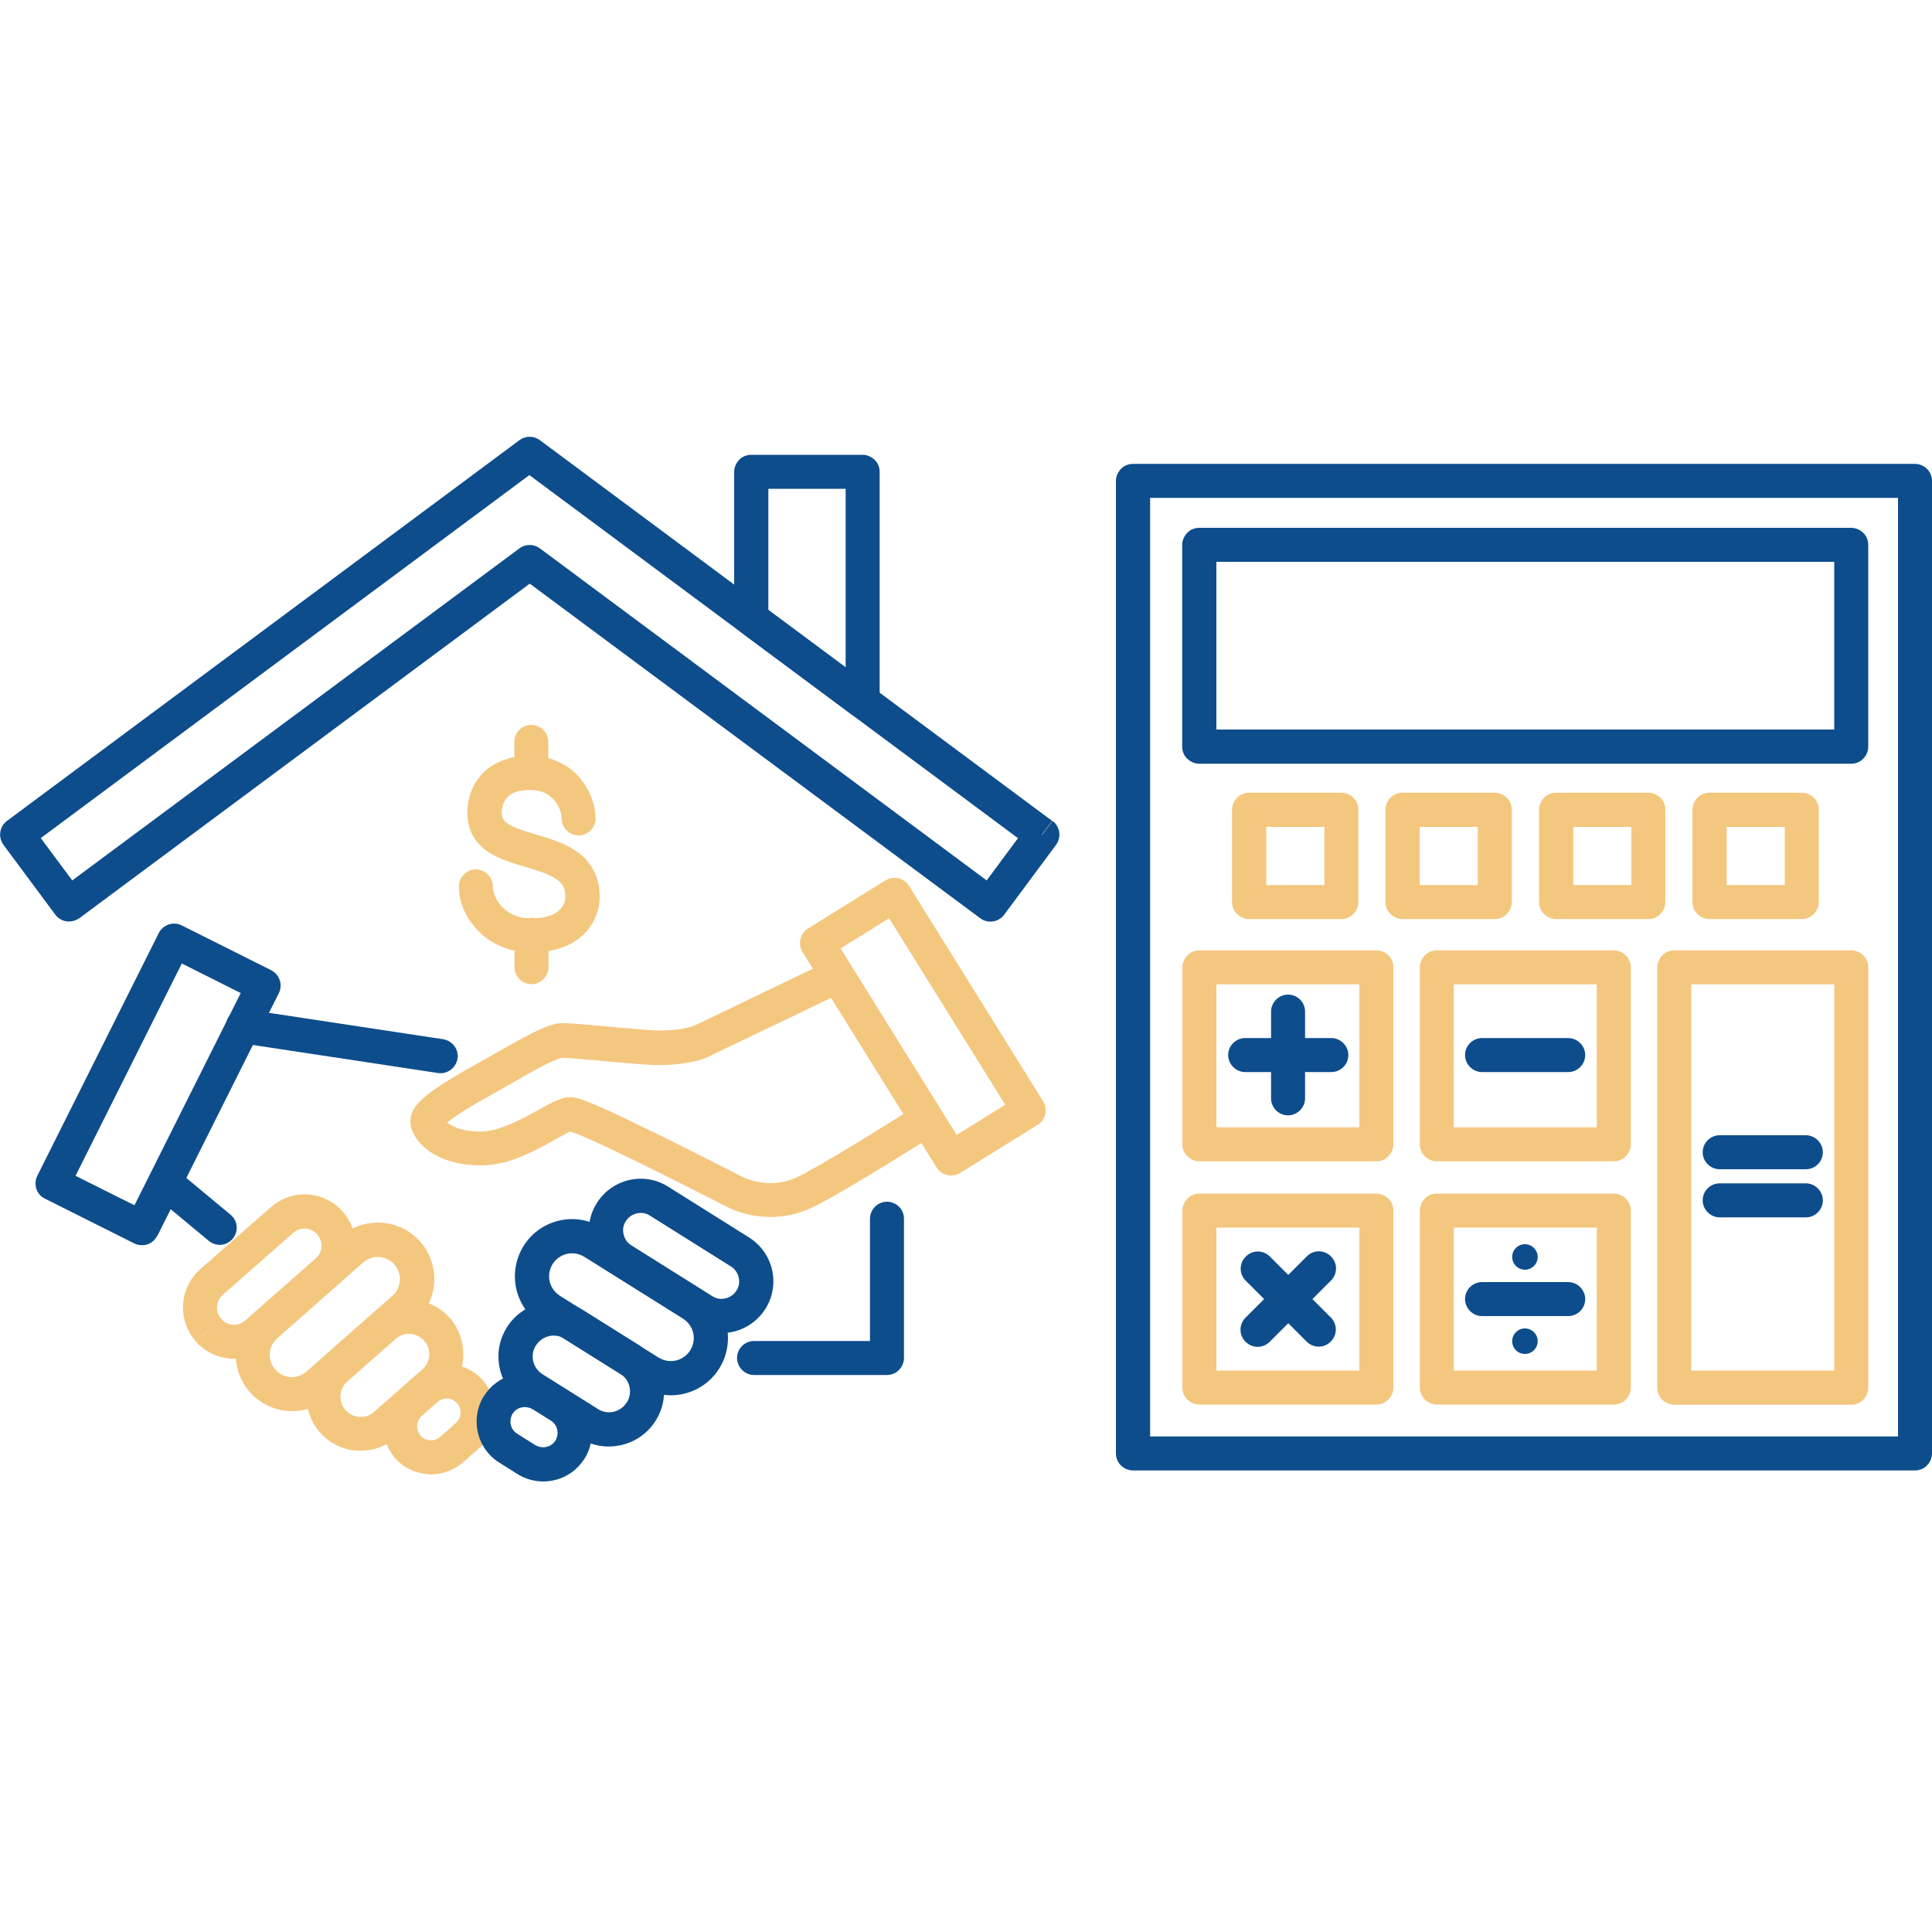 <svg xmlns="http://www.w3.org/2000/svg" viewBox="0 0 100 100"><defs><style>      .cls-1 {        fill: #f4c77f;      }      .cls-2 {        fill: #0e4d8c;      }    </style></defs><g><g id="Layer_1"><path class="cls-2" d="M99.12,75.23v-.88h-39.59V25.77h38.71v49.46h.88v-.88.88h.88V24.89c0-.23-.09-.46-.26-.62-.16-.16-.39-.26-.62-.26h-40.48c-.23,0-.46.09-.62.26s-.26.39-.26.62v50.34c0,.23.09.46.26.62.16.16.39.26.62.26h40.48c.23,0,.46-.09.62-.26.16-.16.26-.39.26-.62h-.88Z"></path><path class="cls-2" d="M95.82,38.64v-.88h-32.86v-8.68s31.98,0,31.98,0v9.57h.88v-.88.88h.88v-10.45c0-.23-.09-.46-.26-.62-.16-.16-.39-.26-.62-.26h-33.75c-.23,0-.46.09-.62.26s-.26.39-.26.62v10.45c0,.23.09.46.26.62s.39.26.62.26h33.75c.23,0,.46-.09.62-.26.16-.16.26-.39.26-.62h-.88Z"></path><path class="cls-1" d="M69.43,46.69v-.88h-3.89v-3.01h3.01v3.89h.88v-.88.88h.88v-4.78c0-.23-.09-.46-.26-.62-.16-.16-.39-.26-.62-.26h-4.78c-.23,0-.46.09-.62.26s-.26.39-.26.62v4.78c0,.23.09.46.26.62s.39.26.62.26h4.78c.23,0,.46-.09.62-.26.16-.16.26-.39.26-.62h-.88Z"></path><path class="cls-1" d="M77.37,46.69v-.88h-3.89v-3.01h3.01v3.89h.88v-.88.88h.88v-4.78c0-.23-.09-.46-.26-.62-.16-.16-.39-.26-.62-.26h-4.78c-.23,0-.46.09-.62.26-.16.16-.26.39-.26.62v4.78c0,.23.09.46.26.62.16.16.39.26.62.26h4.78c.23,0,.46-.09.62-.26.16-.16.26-.39.26-.62h-.88Z"></path><path class="cls-1" d="M85.32,46.69v-.88h-3.89v-3.01h3.01v3.89h.88v-.88.88h.88v-4.78c0-.23-.09-.46-.26-.62-.16-.16-.39-.26-.62-.26h-4.78c-.23,0-.46.09-.62.26-.16.16-.26.39-.26.62v4.78c0,.23.09.46.26.62.16.16.39.26.62.26h4.78c.23,0,.46-.09.62-.26.16-.16.26-.39.26-.62h-.88Z"></path><path class="cls-1" d="M93.26,46.69v-.88h-3.89v-3.01h3.01v3.89h.88v-.88.88h.88v-4.78c0-.23-.09-.46-.26-.62-.16-.16-.39-.26-.62-.26h-4.78c-.23,0-.46.09-.62.26-.16.16-.26.39-.26.62v4.78c0,.23.09.46.26.62.16.16.39.26.62.26h4.78c.23,0,.46-.09.62-.26.16-.16.26-.39.26-.62h-.88Z"></path><path class="cls-1" d="M71.24,59.23v-.88h-8.28v-7.4h7.4v8.28h.88v-.88.88h.88v-9.16c0-.23-.09-.46-.26-.62-.16-.16-.39-.26-.62-.26h-9.16c-.23,0-.46.09-.62.26s-.26.39-.26.62v9.16c0,.23.09.46.26.62s.39.26.62.26h9.16c.23,0,.46-.09.62-.26.16-.16.26-.39.26-.62h-.88Z"></path><path class="cls-1" d="M83.53,59.23v-.88h-8.28v-7.4h7.4v8.28h.88v-.88.88h.88v-9.16c0-.23-.09-.46-.26-.62-.16-.16-.39-.26-.62-.26h-9.16c-.23,0-.46.09-.62.26-.16.16-.26.39-.26.62v9.16c0,.23.09.46.26.62.16.16.39.26.62.26h9.16c.23,0,.46-.09.62-.26.16-.16.26-.39.26-.62h-.88Z"></path><path class="cls-1" d="M71.24,71.82v-.88h-8.28v-7.4h7.4v8.28h.88v-.88.88h.88v-9.16c0-.23-.09-.46-.26-.62-.16-.16-.39-.26-.62-.26h-9.16c-.23,0-.46.09-.62.26s-.26.39-.26.62v9.16c0,.23.09.46.26.62.16.16.39.26.62.26h9.16c.23,0,.46-.09.62-.26.16-.16.26-.39.26-.62h-.88Z"></path><path class="cls-1" d="M83.53,71.82v-.88h-8.28v-7.4h7.4v8.28h.88v-.88.88h.88v-9.16c0-.23-.09-.46-.26-.62-.16-.16-.39-.26-.62-.26h-9.16c-.23,0-.46.09-.62.26-.16.16-.26.39-.26.62v9.16c0,.23.09.46.26.62s.39.26.62.26h9.16c.23,0,.46-.09.62-.26.16-.16.26-.39.26-.62h-.88Z"></path><path class="cls-1" d="M95.82,71.82v-.88h-8.28v-19.99h7.4v20.88h.88v-.88.88h.88v-21.76c0-.23-.09-.46-.26-.62-.16-.16-.39-.26-.62-.26h-9.16c-.23,0-.46.09-.62.26-.16.16-.26.39-.26.62v21.76c0,.23.09.46.26.62s.39.26.62.26h9.16c.23,0,.46-.09.62-.26.16-.16.26-.39.26-.62h-.88Z"></path><path class="cls-2" d="M65.79,52.36v4.49c0,.49.4.88.88.88s.88-.4.88-.88v-4.49c0-.49-.4-.88-.88-.88s-.88.4-.88.88"></path><path class="cls-2" d="M64.45,55.49h4.46c.49,0,.88-.4.88-.88s-.4-.88-.88-.88h-4.46c-.49,0-.88.4-.88.88s.4.88.88.88"></path><path class="cls-2" d="M67.64,65.03l-3.17,3.17c-.35.35-.35.9,0,1.25.35.35.9.35,1.25,0l3.17-3.17c.35-.35.35-.9,0-1.25-.35-.35-.9-.35-1.25,0"></path><path class="cls-2" d="M64.48,66.29l3.15,3.15c.35.35.9.35,1.25,0s.35-.9,0-1.25l-3.15-3.15c-.35-.35-.9-.35-1.25,0-.35.35-.35.9,0,1.25"></path><path class="cls-2" d="M76.71,55.49h4.46c.49,0,.88-.4.88-.88s-.4-.88-.88-.88h-4.46c-.49,0-.88.4-.88.88s.4.88.88.88"></path><path class="cls-2" d="M76.71,68.12h4.46c.49,0,.88-.4.88-.88s-.4-.88-.88-.88h-4.46c-.49,0-.88.4-.88.88s.4.88.88.88"></path><path class="cls-2" d="M89.01,60.52h4.46c.49,0,.88-.4.88-.88s-.4-.88-.88-.88h-4.46c-.49,0-.88.4-.88.88s.4.88.88.88"></path><path class="cls-2" d="M89.01,63.01h4.46c.49,0,.88-.4.88-.88s-.4-.88-.88-.88h-4.46c-.49,0-.88.4-.88.88s.4.88.88.88"></path><circle class="cls-2" cx="78.93" cy="65.06" r=".66"></circle><circle class="cls-2" cx="78.93" cy="69.42" r=".66"></circle><path class="cls-2" d="M7.35,63.57l.4-.79-3.84-1.92,5.5-10.99,3.05,1.53-5.9,11.78.79.4.4-.79-.4.79.79.4,6.29-12.57c.22-.44.04-.97-.39-1.19l-4.63-2.32c-.44-.22-.97-.04-1.19.39l-6.29,12.57c-.1.21-.12.45-.05.67.07.22.23.41.44.51l4.63,2.32c.21.1.45.12.67.05.22-.07.41-.23.51-.44l-.79-.4Z"></path><path class="cls-1" d="M49.23,59.96l.47.75,4.01-2.49c.2-.12.34-.32.39-.55.05-.23.01-.47-.11-.67l-6.94-11.15c-.26-.41-.8-.54-1.22-.28l-4.01,2.49c-.41.26-.54.8-.28,1.22l6.94,11.15c.12.2.32.34.55.39.23.05.47.01.67-.11l-.47-.75.75-.47-6.47-10.4,2.51-1.56,6.01,9.65-3.26,2.03.47.75.75-.47-.75.47Z"></path><path class="cls-1" d="M10.78,68.84l.86-.21h0c-.03-.14-.1-.27-.19-.37-.15-.17-.22-.37-.22-.58,0-.25.1-.48.3-.66l3.65-3.21c.17-.15.37-.22.58-.22.25,0,.48.1.66.3l.66-.58-.79.4h0s.13.19.13.19c.15.17.22.37.22.58,0,.25-.1.48-.3.66l-3.65,3.21c-.17.15-.37.22-.58.22-.25,0-.48-.1-.66-.3l-.66.58.86-.21-.86.21-.66.58c.52.59,1.25.9,1.98.9.62,0,1.25-.22,1.75-.66l3.65-3.21c.59-.52.9-1.25.9-1.98,0-.62-.22-1.25-.66-1.75l-.66.58.79-.4h0s-.13-.19-.13-.19c-.52-.59-1.25-.9-1.98-.9-.62,0-1.25.22-1.75.66l-3.65,3.21c-.59.52-.9,1.25-.9,1.98,0,.62.22,1.25.66,1.75l.66-.58-.86.21h0c.03.14.1.27.19.37l.66-.58Z"></path><path class="cls-1" d="M17.22,73.56v-.88h0v.88l.66-.58c-.18-.2-.26-.44-.26-.69,0-.29.12-.58.36-.79l2.5-2.2c.2-.18.44-.26.69-.26.29,0,.58.12.79.36.17.19.41.3.66.3h0v-.88l-.66.58c.18.2.26.44.26.69,0,.29-.12.58-.36.79l-2.5,2.2c-.2.18-.44.26-.69.26-.29,0-.58-.12-.79-.36-.17-.19-.41-.3-.66-.3v.88l-.66.58c.55.63,1.34.96,2.11.95.66,0,1.33-.23,1.86-.7l2.5-2.2c.63-.55.96-1.34.95-2.11,0-.66-.23-1.33-.7-1.86-.17-.19-.41-.3-.66-.3h0v.88l.66-.58c-.55-.63-1.34-.96-2.11-.95-.66,0-1.33.23-1.86.7l-2.5,2.2c-.63.55-.96,1.34-.95,2.11,0,.66.23,1.33.7,1.86.17.19.41.3.66.3h0v-.88l-.66.58.66-.58Z"></path><path class="cls-1" d="M21.1,74.89l.86-.21h0c-.03-.14-.1-.27-.19-.37-.12-.14-.18-.3-.18-.48,0-.2.08-.4.24-.54l.81-.72c.14-.12.3-.18.48-.18.2,0,.4.08.54.24.17.19.41.3.66.3h0v-.88l-.66.58c.12.14.18.3.18.48,0,.2-.08.4-.24.54l-.81.72c-.14.12-.3.18-.48.18-.2,0-.4-.08-.54-.24l-.66.58.86-.21-.86.21-.66.58c.49.56,1.18.84,1.87.84.58,0,1.17-.21,1.65-.62l.81-.72c.56-.49.84-1.18.84-1.87,0-.58-.21-1.17-.62-1.65-.17-.19-.41-.3-.66-.3h0v.88l.66-.58c-.49-.56-1.18-.84-1.87-.84-.58,0-1.17.21-1.65.62l-.81.72c-.56.49-.84,1.18-.84,1.87,0,.58.21,1.17.62,1.65l.66-.58-.86.21h0c.03.14.1.27.19.37l.66-.58Z"></path><path class="cls-1" d="M13.59,71.47v-.88h0v.88l.66-.58c-.19-.22-.29-.49-.29-.76,0-.32.13-.63.39-.86l4.44-3.92c.22-.19.49-.29.76-.29.32,0,.63.13.86.39.17.19.41.3.66.3h0v-.88l-.66.58c.19.22.29.49.29.76,0,.32-.13.63-.39.86l-4.44,3.92c-.22.19-.49.29-.76.29-.32,0-.63-.13-.86-.39-.17-.19-.41-.3-.66-.3v.88l-.66.58c.57.65,1.38.99,2.19.99.68,0,1.38-.24,1.93-.73l4.44-3.92c.65-.57.99-1.38.99-2.19,0-.68-.24-1.38-.73-1.93-.17-.19-.41-.3-.66-.3h0v.88l.66-.58c-.57-.65-1.38-.99-2.19-.99-.68,0-1.38.24-1.93.73l-4.44,3.92c-.65.57-.99,1.38-.99,2.19,0,.68.24,1.38.73,1.93.17.19.41.3.66.3h0v-.88l-.66.58.66-.58Z"></path><path class="cls-2" d="M38.87,67.27l.79.4h0s-.79-.4-.79-.4l.75.47c.28-.44.41-.93.41-1.42,0-.89-.45-1.76-1.26-2.27l-4.19-2.63c-.44-.28-.93-.41-1.42-.41-.89,0-1.76.45-2.27,1.26-.09.14-.13.3-.13.47h0s.88,0,.88,0l-.75-.47c-.28.44-.41.93-.41,1.42,0,.89.45,1.76,1.26,2.27l4.19,2.63c.44.28.93.41,1.42.41.89,0,1.76-.45,2.27-1.26l.04-.07-.79-.4-.75-.47c-.17.28-.47.42-.77.43-.17,0-.33-.04-.48-.14l-4.19-2.63c-.28-.17-.42-.47-.43-.77,0-.17.04-.33.14-.48.09-.14.13-.3.13-.47h0s-.88,0-.88,0l.75.47c.17-.28.47-.42.77-.43.17,0,.33.04.48.14l4.19,2.63c.28.17.42.47.43.77,0,.17-.04.33-.14.48l-.04.07h0s.79.4.79.4l-.75-.47.75.47Z"></path><path class="cls-2" d="M33.19,73.06l.75.47c.29-.47.44-.99.43-1.51,0-.95-.48-1.88-1.34-2.42l-2.87-1.8c-.47-.29-.99-.44-1.51-.43-.95,0-1.88.48-2.42,1.34l.75.47v-.88h0c-.3,0-.59.16-.75.41-.29.47-.44.99-.43,1.51,0,.95.48,1.88,1.34,2.42l2.87,1.8c.47.29.99.44,1.51.43.95,0,1.88-.48,2.42-1.34l-.75-.47-.75-.47c-.21.33-.56.51-.92.51-.2,0-.39-.05-.57-.17l-2.87-1.8c-.33-.21-.51-.56-.51-.92,0-.2.05-.39.17-.57l-.75-.47v.88h0c.3,0,.59-.16.75-.41.21-.33.56-.51.92-.51.2,0,.39.05.57.17l2.87,1.8c.33.21.51.56.51.92,0,.2-.05.39-.17.57l.75.47Z"></path><path class="cls-2" d="M29.5,75.04v.88h0c.3,0,.59-.16.75-.41.26-.41.38-.88.38-1.33,0-.84-.42-1.66-1.18-2.13l-.94-.59c-.41-.26-.88-.38-1.33-.38-.84,0-1.66.42-2.13,1.18l-.11.25h0s.86.21.86.21l-.75-.47c-.26.41-.38.88-.38,1.33,0,.84.42,1.66,1.18,2.13l.94.59c.41.26.88.38,1.33.38.84,0,1.66-.42,2.13-1.18l-.75-.47v.88-.88l-.75-.47c-.14.23-.38.35-.64.35-.14,0-.27-.04-.4-.11l-.94-.59c-.23-.14-.35-.38-.35-.64,0-.14.04-.27.11-.4l.11-.25h0s-.86-.21-.86-.21l.75.47c.14-.23.38-.35.64-.35.14,0,.27.04.4.11l.94.59c.23.14.35.38.35.64,0,.14-.04.27-.11.4l.75.47v-.88h0c-.3,0-.59.16-.75.41l.75.47Z"></path><path class="cls-2" d="M36.48,70.36l.79.4h0s-.79-.4-.79-.4l.75.47c.3-.48.45-1.03.45-1.57,0-.98-.49-1.95-1.39-2.51l-5.11-3.2c-.48-.3-1.03-.45-1.57-.45-.98,0-1.95.49-2.51,1.39l.75.47v-.88h0c-.3,0-.59.16-.75.41-.3.48-.45,1.03-.45,1.57,0,.98.49,1.95,1.39,2.51l5.11,3.2c.48.3,1.03.45,1.57.45.98,0,1.95-.49,2.51-1.39l.04-.07-.79-.4-.75-.47c-.23.36-.61.56-1.01.56-.22,0-.43-.06-.63-.18l-5.11-3.2c-.36-.23-.56-.61-.56-1.01,0-.22.06-.43.18-.63l-.75-.47v.88h0c.3,0,.59-.16.75-.41.23-.36.61-.56,1.01-.56.22,0,.43.06.63.18l5.11,3.2c.36.23.56.61.56,1.01,0,.22-.06.43-.18.63l-.04.07h0s.79.4.79.4l-.75-.47.75.47Z"></path><path class="cls-2" d="M22.94,53.79l-10.23-1.55c-.48-.07-.93.26-1.01.74s.26.93.74,1.01l10.23,1.55c.48.07.93-.26,1.01-.74s-.26-.93-.74-1.01"></path><path class="cls-2" d="M8.09,61.97l2.72,2.26c.38.31.93.26,1.24-.12.31-.38.26-.93-.12-1.24l-2.72-2.26c-.38-.31-.93-.26-1.24.12-.31.38-.26.93.12,1.24"></path><path class="cls-2" d="M45.03,63.08v6.33h-6c-.49,0-.88.4-.88.88s.4.88.88.88h6.88c.23,0,.46-.09.62-.26.16-.16.26-.39.26-.62v-7.21c0-.49-.4-.88-.88-.88s-.88.4-.88.88h0Z"></path><path class="cls-1" d="M42.87,49.76s-6.24,2.99-6.85,3.29c-.17.09-.48.17-.84.22-.35.05-.75.07-1.1.07-.13,0-.49-.02-.93-.06-.66-.05-1.51-.13-2.27-.2-.77-.07-1.4-.12-1.76-.12h-.03s0,0,0,0c-.22,0-.39.05-.56.1-.57.18-1.21.52-1.92.91-.7.39-1.43.82-2.03,1.15-.72.4-1.46.83-2.05,1.24-.3.21-.56.41-.78.63-.11.11-.21.23-.31.38-.09.15-.19.35-.2.65,0,.39.15.66.32.92.54.76,1.65,1.38,3.33,1.38,1.24,0,2.33-.53,3.21-.99.44-.23.82-.46,1.11-.61.14-.08.26-.13.34-.16l.06-.02-.07-.27v.27h.07s-.07-.27-.07-.27v.27-.47l-.1.47h.1s0-.47,0-.47l-.1.47s.22.07.48.17c.93.38,2.73,1.25,4.33,2.05,1.61.8,3.05,1.54,3.36,1.7.52.26,1.31.53,2.27.53.69,0,1.46-.14,2.24-.53.86-.42,2.38-1.33,3.72-2.15,1.34-.82,2.48-1.54,2.48-1.54.41-.26.53-.81.27-1.22-.26-.41-.81-.53-1.22-.27,0,0-.28.18-.73.46-.67.42-1.72,1.07-2.74,1.69-1.02.61-2.03,1.2-2.56,1.46-.53.26-1.02.35-1.46.35-.62,0-1.16-.18-1.48-.34-.35-.17-2.3-1.18-4.25-2.14-.98-.48-1.95-.95-2.74-1.31-.39-.18-.74-.33-1.03-.44-.14-.06-.27-.1-.4-.14-.13-.03-.23-.07-.45-.08-.27,0-.46.07-.64.14-.31.12-.6.28-.92.46-.48.27-1.02.57-1.56.8-.54.23-1.08.38-1.54.38-.82,0-1.33-.2-1.62-.39-.14-.09-.23-.19-.26-.24l-.02-.03h0s-.31.13-.31.13h.33s-.02-.13-.02-.13l-.31.13h.33s-.52,0-.52,0l.45.28s.06-.09.07-.28h-.52l.45.28-.05-.03.05.03h0s-.05-.03-.05-.03l.05.03s.1-.12.25-.24c.46-.37,1.36-.92,2.24-1.4.73-.4,1.58-.91,2.31-1.31.37-.2.71-.37.97-.48.13-.06.24-.1.32-.12l.08-.02h0s-.02-.14-.02-.14v.14s.02,0,.02,0l-.02-.14v.14s0,0,0,0h.01c.12,0,.47.02.9.06.65.05,1.5.13,2.26.2.77.07,1.42.12,1.79.12.42,0,.89-.02,1.35-.09.47-.07.93-.17,1.36-.38.29-.14,2.01-.97,3.65-1.75,1.64-.79,3.19-1.53,3.2-1.53.44-.21.63-.74.41-1.18-.21-.44-.74-.63-1.18-.41h0Z"></path><path class="cls-1" d="M30.82,42.36c0-.66-.24-1.4-.78-2.06-.54-.66-1.46-1.19-2.62-1.18-1.1,0-1.99.38-2.52,1-.54.61-.71,1.34-.71,1.96,0,.47.12.92.35,1.28.41.64,1.03.95,1.6,1.17.86.32,1.76.5,2.34.79.29.14.48.29.59.43.11.15.18.31.19.66,0,.24-.09.49-.31.7-.22.21-.63.42-1.44.43-.74,0-1.2-.27-1.53-.61-.33-.34-.48-.8-.47-1.05,0-.49-.4-.88-.88-.88s-.88.4-.88.88c0,.78.33,1.59.96,2.26.63.67,1.61,1.16,2.81,1.16,1.13,0,2.04-.33,2.65-.9.61-.57.87-1.32.87-1.99,0-.5-.11-.98-.32-1.37-.38-.71-1-1.11-1.59-1.37-.89-.39-1.82-.56-2.43-.82-.3-.12-.5-.26-.59-.36-.09-.11-.13-.17-.14-.41,0-.28.09-.59.27-.79.18-.2.47-.39,1.19-.4.66,0,1,.24,1.27.54.26.3.38.74.37.93,0,.49.4.88.88.88s.88-.4.88-.88h0Z"></path><path class="cls-1" d="M26.62,38.4v1.6c0,.49.4.88.88.88s.88-.4.88-.88v-1.6c0-.49-.4-.88-.88-.88s-.88.4-.88.88"></path><path class="cls-1" d="M28.39,50.06v-1.68c0-.49-.4-.88-.88-.88s-.88.4-.88.88v1.68c0,.49.4.88.88.88s.88-.4.88-.88"></path><path class="cls-2" d="M53.93,43.2l-.71-.53-2.15,2.9-23.13-17.19c-.31-.23-.74-.23-1.05,0L3.74,45.57l-1.63-2.19,25.29-18.79,26,19.32.53-.71-.71-.53.71.53.53-.71-26.52-19.71c-.31-.23-.74-.23-1.05,0L.36,42.49c-.39.29-.47.84-.18,1.24l2.68,3.61c.14.19.35.31.58.35.23.03.47-.03.66-.16l23.32-17.32,23.32,17.32c.19.14.42.2.66.16.23-.03.44-.16.58-.35l2.68-3.61c.29-.39.21-.95-.18-1.24l-.53.71Z"></path><path class="cls-2" d="M44.65,36.3l.53-.71-5.41-4.02v-6.27h4v11h.88l.53-.71-.53.71h.88v-11.88c0-.23-.09-.46-.26-.62s-.39-.26-.62-.26h-5.77c-.23,0-.46.09-.62.26s-.26.39-.26.62v7.6c0,.28.13.54.36.71l5.77,4.29c.27.2.62.23.92.08s.49-.45.49-.79h-.88Z"></path></g></g></svg>